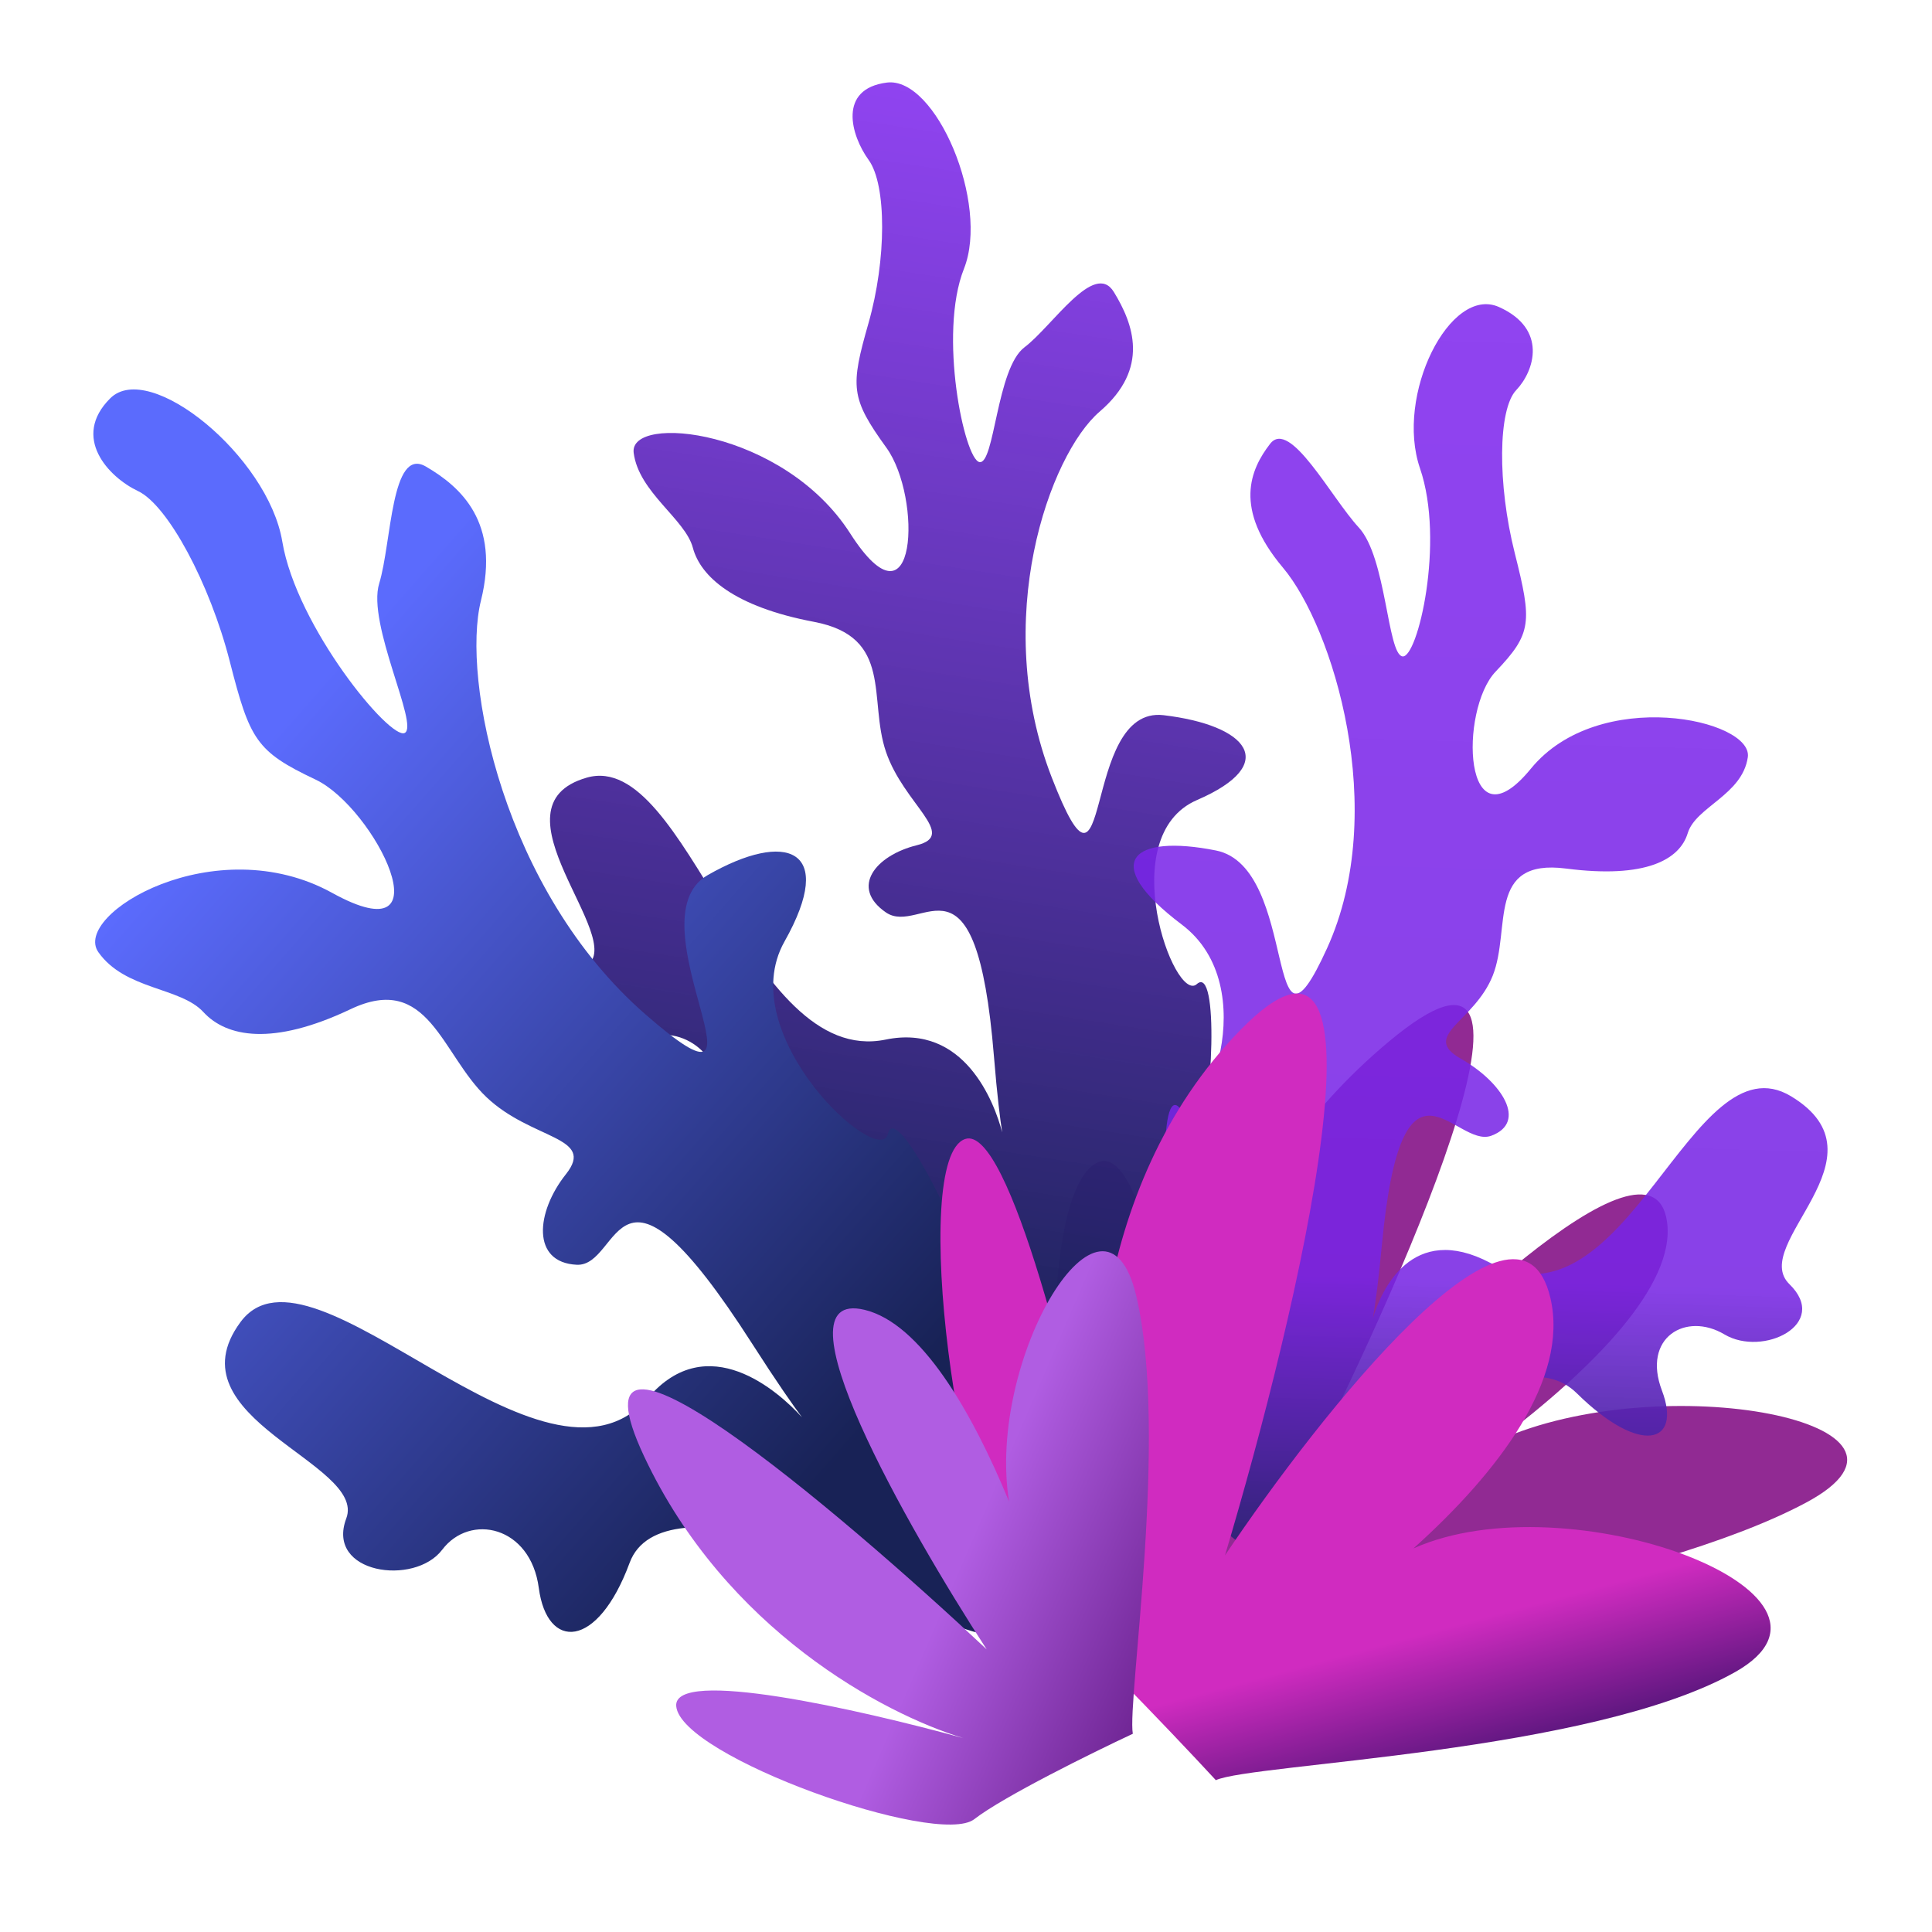 <svg width="400" height="400" viewBox="0 0 400 400" fill="none" xmlns="http://www.w3.org/2000/svg">
<g clip-path="url(#clip0_1767_22)">
<path d="M262.983 341.899C270.922 338.223 341.933 328.206 373.901 311.116C404.88 294.554 344.056 282.926 310.139 298.253C329.71 283.461 346.964 266.127 345.143 252.976C342.107 231.058 294.267 277.868 270.727 304.014C292.315 261.242 325.918 183.676 287.621 215.587C251.395 245.772 244.847 286.118 246.126 305.328C243.668 280.47 236.987 237.053 227.498 240.57C215.13 245.154 216.054 307.609 226.663 313.557C235.149 318.316 254.412 334.435 262.983 341.899Z" fill="#912A93"/>
<path d="M211.854 276.87C208.839 265.574 178.549 227.665 165.191 236.483C151.834 245.302 143.299 239.973 147.582 230.325C151.864 220.678 142.799 212.402 134.788 214.6C126.778 216.798 112.912 205.488 121.46 199.937C130.008 194.385 100.68 166.939 121.507 160.995C142.334 155.051 154.799 221.128 183.367 215.236C199.661 211.875 205.859 228.194 207.494 234.442C207.083 231.854 206.454 226.928 205.785 218.702C202.102 173.458 190.867 194.058 183.399 188.894C175.932 183.73 181.278 177.11 189.822 174.995C198.366 172.88 187.163 166.565 183.439 155.679C179.715 144.794 185.07 131.877 168.524 128.745C151.979 125.614 145.046 119.387 143.452 113.413C141.858 107.439 132.255 101.945 131.197 93.763C130.139 85.581 162.166 88.816 176.02 110.431C189.874 132.047 190.977 103.007 183.515 92.689C176.054 82.371 176.057 80.079 179.81 66.913C183.562 53.747 183.581 38.284 179.85 33.125C176.12 27.966 173.462 18.391 183.607 17.096C193.751 15.801 204.93 42.156 199.575 55.649C194.221 69.142 199.67 95.188 202.802 95.672C205.933 96.156 206.328 76.257 212.101 71.907C217.874 67.556 226.567 53.848 230.608 60.448C234.649 67.047 238.109 76.27 227.686 85.209C217.264 94.147 205.076 128.355 217.762 160.987C230.448 193.619 223.564 146.01 240.914 148.073C258.264 150.135 265.196 158.131 247.834 165.637C230.472 173.144 243.156 207.929 247.788 203.748C252.42 199.567 251.185 229.257 247.745 238.987C244.305 248.717 247.713 265.98 247.706 271.662C247.699 277.345 233.972 307.219 211.854 276.87Z" fill="url(#paint0_linear_1767_22)"/>
<path d="M279.439 313.917C282.566 303.599 313.201 275.392 326.444 288.445C339.687 301.499 348.263 298.895 344.088 287.901C339.913 276.907 349.05 271.53 357.024 276.273C364.998 281.016 378.959 274.137 370.483 265.875C362.006 257.612 391.571 239.544 370.84 226.983C350.11 214.422 336.978 276.422 308.519 261.449C292.287 252.91 285.93 267.23 284.233 272.947C284.669 270.494 285.349 265.776 286.103 257.777C290.249 213.779 301.252 237.92 308.761 235.141C316.27 232.361 311.001 224.051 302.493 219.221C293.985 214.391 305.235 211.652 309.066 201.969C312.897 192.286 307.686 177.687 324.237 179.825C340.787 181.964 347.773 177.953 349.427 172.496C351.08 167.039 360.724 164.611 361.865 156.778C363.006 148.946 330.999 141.985 316.943 159.156C302.888 176.328 302.089 146.985 309.645 139.059C317.201 131.132 317.222 128.843 313.613 114.505C310.003 100.166 310.145 84.723 313.923 80.76C317.701 76.796 320.454 68.082 310.34 63.561C300.225 59.04 288.791 81.794 293.997 96.969C299.202 112.144 293.491 136.412 290.36 135.899C287.229 135.386 287.041 115.395 281.322 109.214C275.604 103.034 267.068 86.582 262.965 91.885C258.862 97.188 255.313 105.295 265.625 117.535C275.937 129.775 287.75 167.804 274.745 196.346C261.741 224.888 269.108 179.548 251.765 176.086C234.423 172.624 227.42 178.401 244.674 191.42C261.929 204.438 248.906 235.13 244.324 229.482C239.743 223.834 240.667 253.867 244 264.676C247.334 275.485 243.752 291.634 243.7 297.31C243.648 302.985 257.042 337.178 279.439 313.917Z" fill="url(#paint1_linear_1767_22)"/>
<path d="M193.737 334.816C184.75 325.026 137.022 305.519 130.358 323.56C123.694 341.601 113.26 341.69 111.555 328.789C109.851 315.889 97.296 313.254 91.558 320.849C85.821 328.444 67.377 325.82 71.694 314.37C76.01 302.92 35.013 293.693 49.801 273.708C64.589 253.722 112.66 314.416 134.217 289.361C146.513 275.071 161.101 287.996 166.043 293.434C164.228 291.004 160.906 286.281 155.69 278.142C127 233.371 128.819 262.301 119.408 261.855C109.997 261.409 110.924 250.963 117.172 243.102C123.421 235.241 110.109 236.066 100.735 227.173C91.362 218.279 88.748 201.258 72.577 208.941C56.407 216.624 46.863 214.715 42.11 209.537C37.356 204.359 25.901 204.982 20.371 197.145C14.841 189.308 44.551 171.487 68.789 184.872C93.027 198.256 77.632 167.227 65.323 161.399C53.014 155.572 51.726 153.178 47.578 136.957C43.43 120.736 34.737 104.59 28.583 101.676C22.428 98.762 14.721 90.53 22.825 82.465C30.929 74.4 55.508 94.5 58.445 112.122C61.382 129.745 80.797 153.314 83.796 151.747C86.796 150.18 75.933 129.156 78.509 120.796C81.085 112.435 80.934 92.379 88.17 96.591C95.406 100.802 103.613 108.136 99.572 124.36C95.531 140.584 104.185 184.343 133.611 209.995C163.038 235.647 130.228 190.528 146.498 181.197C162.767 171.866 173.306 175.622 162.416 194.944C151.526 214.267 182.163 242.167 183.842 234.739C185.521 227.311 201.168 259.106 203.653 271.535C206.138 283.965 218.828 299.721 222.022 305.655C225.217 311.588 230.091 351.844 193.737 334.816Z" fill="url(#paint2_linear_1767_22)"/>
<path d="M251.73 368.565C259.196 365.107 329.579 362.958 359.285 346.158C388.073 329.877 324.608 306.286 292.649 320.58C310.155 304.846 324.913 285.572 320.998 268.753C314.474 240.722 273.36 292.589 253.618 322.026C268.766 271.376 290.616 178.707 256.828 213.228C224.867 245.882 224.578 295.694 228.896 320.058C222.494 288.411 208.894 232.787 199.832 235.816C188.02 239.764 198.781 318.499 210.467 327.548C219.815 334.787 241.871 357.909 251.73 368.565Z" fill="url(#paint3_linear_1767_22)"/>
<path d="M234.536 358.96C233.338 352.013 242.018 297.015 235.255 268.328C228.701 240.528 204.125 281.327 208.921 310.887C201.109 291.973 190.58 273.958 178.984 271.182C159.659 266.556 187.792 316.116 204.275 341.475C173.217 312.351 115.553 263.588 133.357 301.526C150.198 337.412 182.836 354.792 199.439 359.855C177.759 353.89 139.317 345.215 140.005 353.244C140.902 363.709 194.1 382.534 201.711 376.642C207.801 371.928 226.132 362.89 234.536 358.96Z" fill="url(#paint4_linear_1767_22)"/>
</g>
<defs>
<linearGradient id="paint0_linear_1767_22" x1="186.061" y1="17.246" x2="145.846" y2="277.303" gradientUnits="userSpaceOnUse">
<stop stop-color="#7E25EE" stop-opacity="0.86"/>
<stop offset="1" stop-color="#182256"/>
</linearGradient>
<linearGradient id="paint1_linear_1767_22" x1="243.458" y1="52.375" x2="235.194" y2="335.441" gradientUnits="userSpaceOnUse">
<stop stop-color="#7E25EE" stop-opacity="0.86"/>
<stop offset="0.745" stop-color="#7725E4" stop-opacity="0.87"/>
<stop offset="1" stop-color="#182256"/>
</linearGradient>
<linearGradient id="paint2_linear_1767_22" x1="-8.102" y1="98.317" x2="234.364" y2="311.533" gradientUnits="userSpaceOnUse">
<stop offset="0.26" stop-color="#5B6BFD"/>
<stop offset="0.84" stop-color="#182256"/>
</linearGradient>
<linearGradient id="paint3_linear_1767_22" x1="242.588" y1="215.996" x2="286.043" y2="378.025" gradientUnits="userSpaceOnUse">
<stop offset="0.784" stop-color="#D02BC0"/>
<stop offset="0.944" stop-color="#5F1780"/>
</linearGradient>
<linearGradient id="paint4_linear_1767_22" x1="128.125" y1="284.424" x2="256.698" y2="339.927" gradientUnits="userSpaceOnUse">
<stop offset="0.575" stop-color="#B05DE2"/>
<stop offset="1" stop-color="#5F1780"/>
</linearGradient>
<clipPath id="clip0_1767_22">
<rect width="400" height="400" fill="white"/>
</clipPath>
</defs>
</svg>
